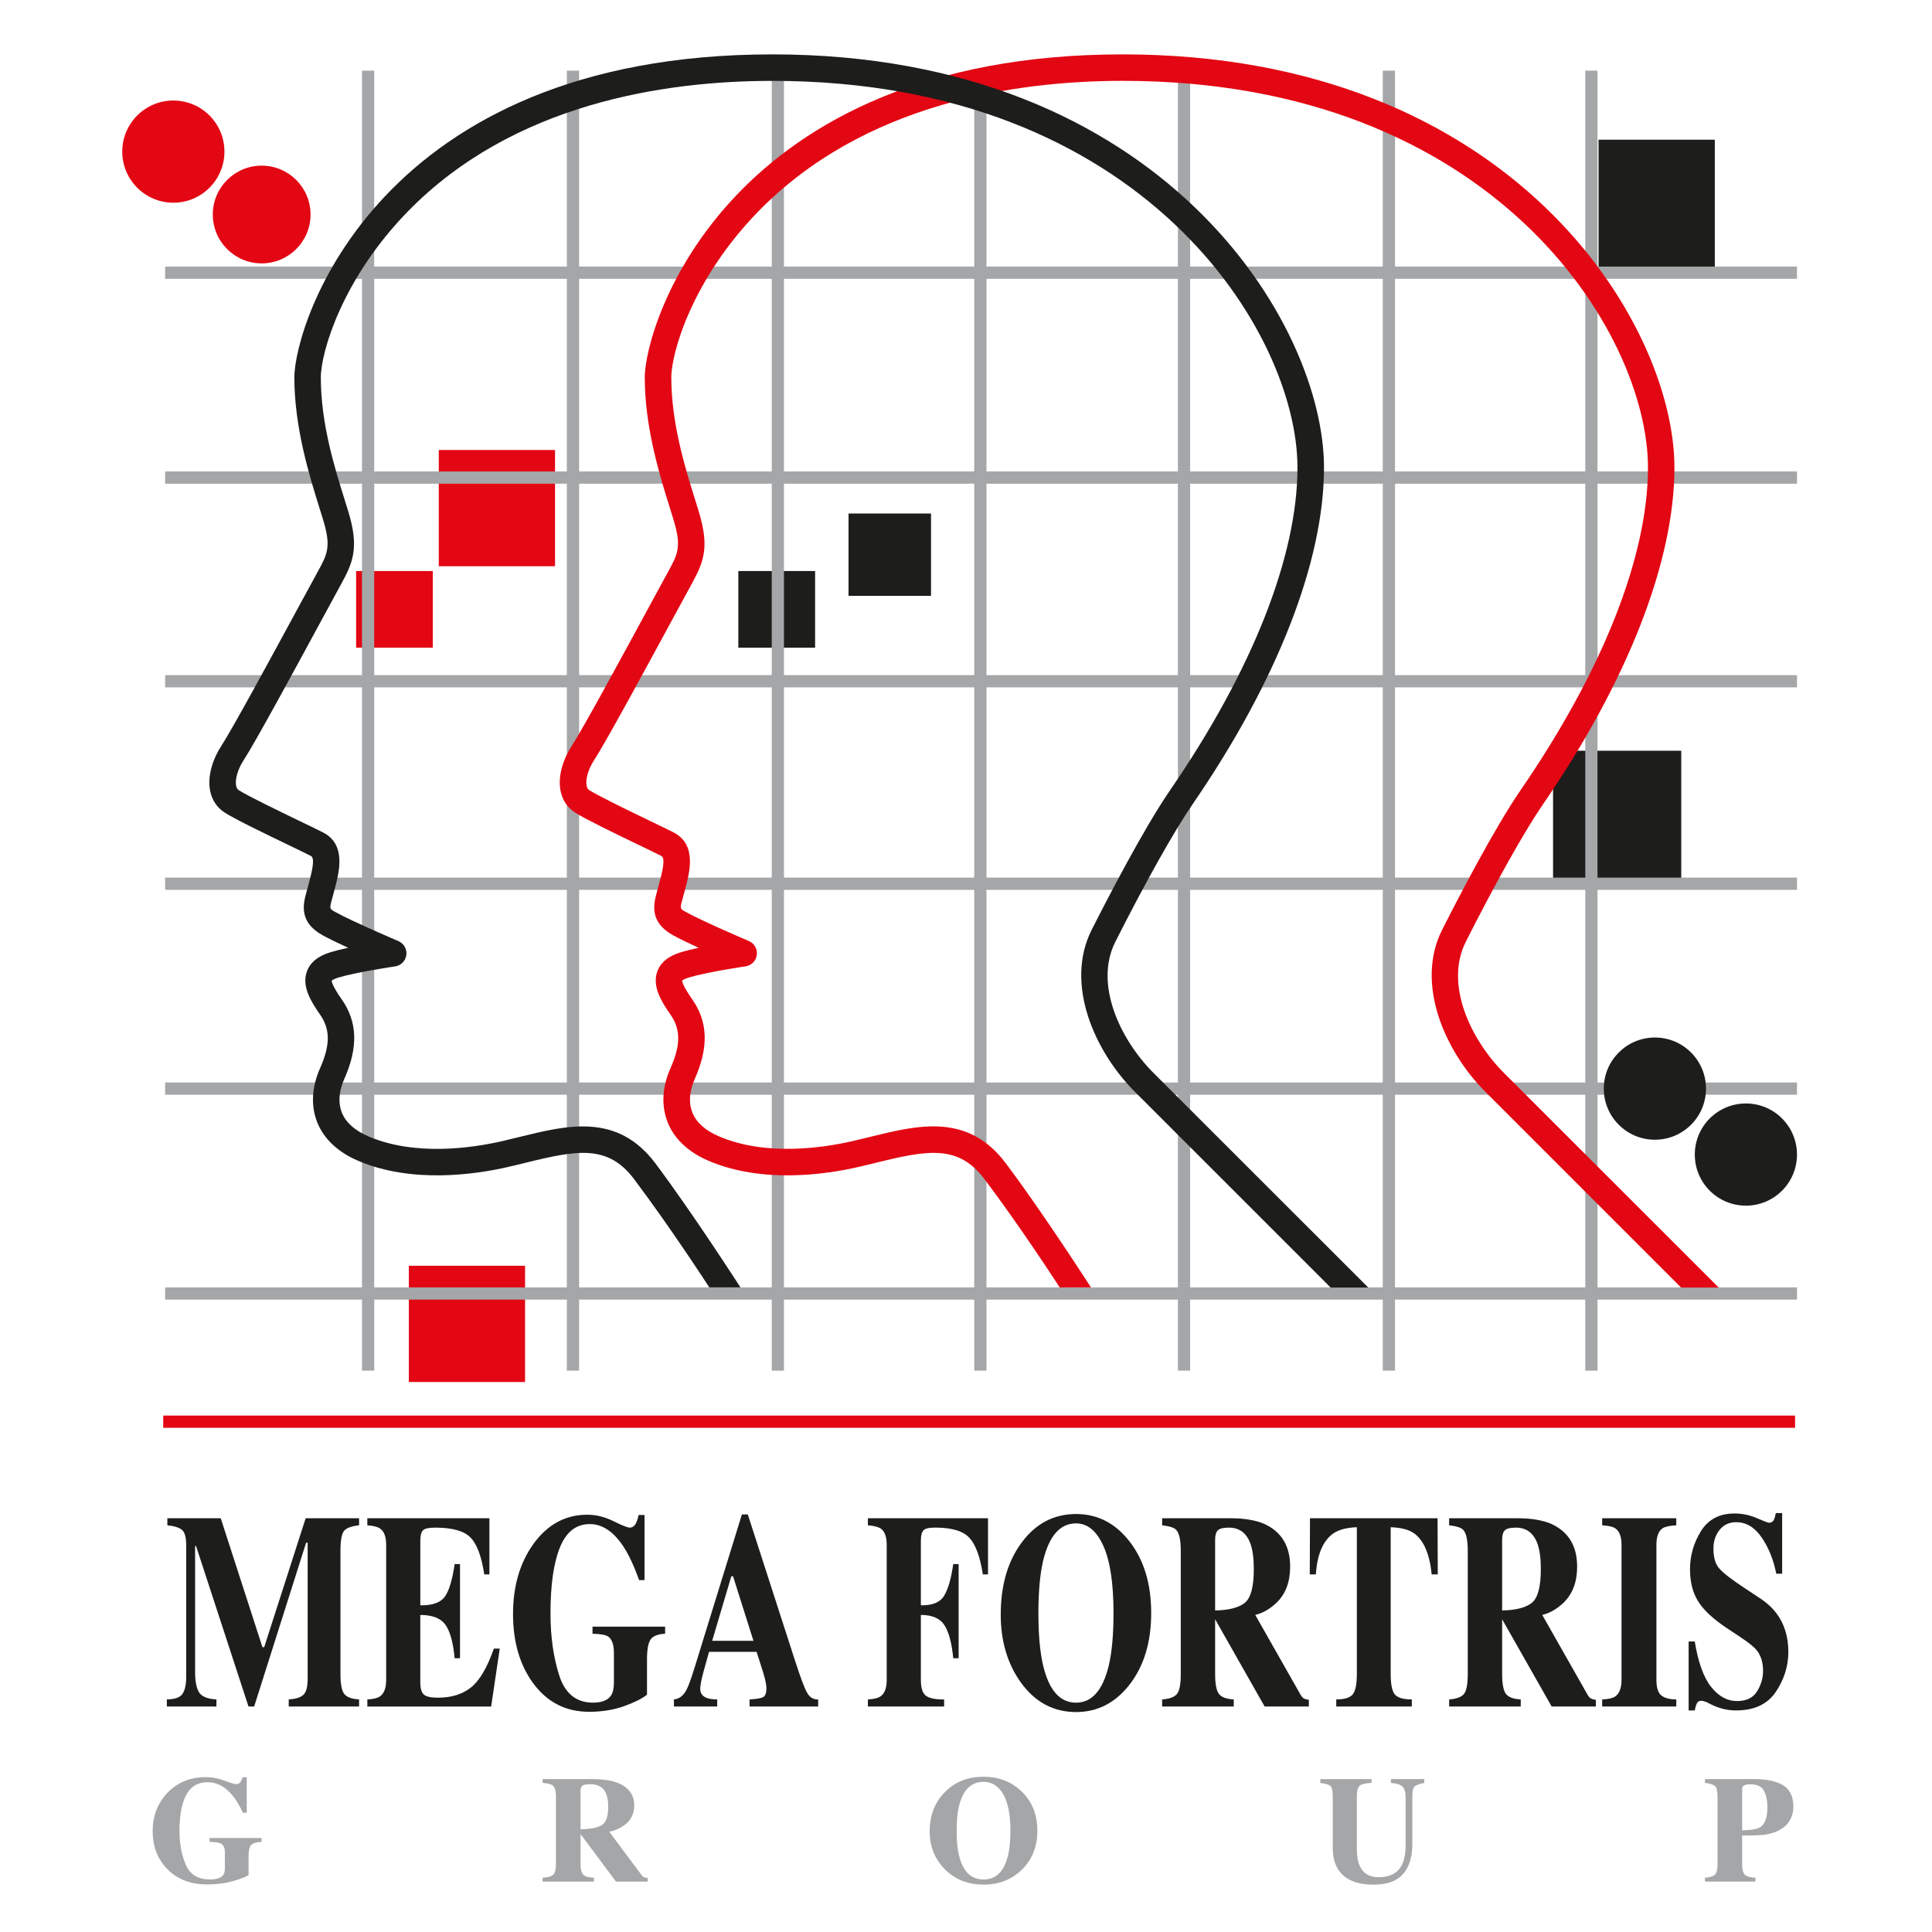 <?xml version="1.0" encoding="utf-8"?>
<!-- Generator: Adobe Illustrator 16.0.0, SVG Export Plug-In . SVG Version: 6.00 Build 0)  -->
<!DOCTYPE svg PUBLIC "-//W3C//DTD SVG 1.1//EN" "http://www.w3.org/Graphics/SVG/1.1/DTD/svg11.dtd">
<svg version="1.1" id="Calque_1" xmlns="http://www.w3.org/2000/svg" xmlns:xlink="http://www.w3.org/1999/xlink" x="0px" y="0px"
	 width="150.236px" height="150.236px" viewBox="0 0 150.236 150.236" enable-background="new 0 0 150.236 150.236"
	 xml:space="preserve">
<rect x="0" y="0" fill="#FFFFFF" width="150.236" height="150.236"/>
<g>
	<g>
		<path fill="#1D1D1B" d="M12.975,132.15c0.626-0.007,1.035-0.153,1.222-0.44c0.188-0.285,0.281-0.713,0.281-1.284v-10.292
			c0-0.589-0.108-0.977-0.323-1.161c-0.213-0.187-0.596-0.306-1.141-0.362v-0.549h4.151l3.243,10.025h0.137l3.224-10.025h4.154
			v0.549c-0.558,0.056-0.939,0.191-1.142,0.404c-0.205,0.215-0.306,0.739-0.306,1.573v9.583c0,0.797,0.101,1.32,0.306,1.565
			c0.204,0.247,0.584,0.384,1.142,0.413v0.55h-5.471v-0.55c0.488-0.022,0.855-0.129,1.102-0.322c0.248-0.194,0.37-0.621,0.37-1.276
			v-10.587h-0.12l-4.039,12.735h-0.442l-4.079-12.481h-0.073v9.795c0,0.721,0.101,1.251,0.306,1.583
			c0.204,0.332,0.655,0.518,1.352,0.554v0.55h-3.854V132.15z"/>
		<path fill="#1D1D1B" d="M28.566,132.701v-0.55c0.472-0.022,0.807-0.106,1.005-0.255c0.305-0.226,0.459-0.649,0.459-1.27v-10.492
			c0-0.63-0.159-1.054-0.475-1.271c-0.183-0.133-0.512-0.217-0.99-0.252v-0.55h9.492v4.368h-0.4
			c-0.21-1.395-0.564-2.352-1.067-2.865c-0.502-0.515-1.415-0.773-2.74-0.773c-0.504,0-0.824,0.07-0.961,0.208
			c-0.137,0.137-0.205,0.41-0.205,0.818v5.015c0.938,0.016,1.574-0.209,1.906-0.672c0.332-0.462,0.587-1.307,0.764-2.534h0.418v7.32
			h-0.418c-0.118-1.234-0.357-2.103-0.72-2.606c-0.363-0.504-1.013-0.758-1.951-0.758v5.248c0,0.458,0.09,0.771,0.271,0.937
			c0.18,0.166,0.547,0.248,1.105,0.248c1.051,0,1.911-0.268,2.575-0.804c0.665-0.535,1.255-1.541,1.769-3.015h0.458l-0.668,4.507
			h-9.627V132.701z"/>
		<path fill="#1D1D1B" d="M41.479,120.061c1.094-1.517,2.492-2.274,4.191-2.274c0.682,0,1.361,0.167,2.036,0.504
			c0.676,0.334,1.097,0.5,1.262,0.5c0.178,0,0.319-0.08,0.426-0.242c0.107-0.162,0.196-0.409,0.266-0.741h0.459v5.066h-0.418
			c-0.396-1.099-0.802-1.967-1.215-2.602c-0.772-1.171-1.647-1.757-2.623-1.757c-1.061,0-1.836,0.607-2.325,1.82
			c-0.488,1.213-0.731,2.919-0.731,5.12c0,1.806,0.227,3.414,0.679,4.828c0.453,1.414,1.329,2.119,2.626,2.119
			c0.702,0,1.174-0.193,1.417-0.58c0.139-0.219,0.21-0.55,0.21-0.994v-2.285c0-0.655-0.152-1.084-0.458-1.29
			c-0.199-0.127-0.602-0.197-1.207-0.211v-0.55h5.647v0.55c-0.569,0.028-0.946,0.18-1.131,0.45s-0.278,0.779-0.278,1.527v2.762
			c-0.365,0.296-0.954,0.593-1.77,0.888c-0.814,0.295-1.727,0.443-2.735,0.443c-1.829,0-3.291-0.758-4.385-2.273
			c-1.02-1.419-1.528-3.195-1.528-5.331C39.894,123.348,40.423,121.534,41.479,120.061z"/>
		<path fill="#1D1D1B" d="M52.405,132.15c0.397-0.036,0.717-0.272,0.958-0.708c0.155-0.276,0.378-0.881,0.667-1.821l3.662-11.856
			h0.459l3.676,11.381c0.414,1.277,0.72,2.1,0.926,2.47c0.204,0.371,0.492,0.548,0.868,0.535v0.55h-5.333v-0.55
			c0.535-0.029,0.889-0.088,1.056-0.18c0.169-0.093,0.254-0.325,0.254-0.698c0-0.169-0.042-0.426-0.128-0.772
			c-0.053-0.205-0.126-0.451-0.218-0.741l-0.418-1.312h-3.698c-0.242,0.86-0.397,1.422-0.467,1.683
			c-0.145,0.558-0.218,0.962-0.218,1.216c0,0.31,0.159,0.536,0.475,0.677c0.188,0.079,0.468,0.12,0.845,0.128v0.55h-3.364
			L52.405,132.15L52.405,132.15z M58.59,127.592l-1.585-5.014h-0.138l-1.487,5.014H58.59z"/>
		<path fill="#1D1D1B" d="M67.491,132.15c0.471-0.022,0.807-0.107,1.004-0.255c0.306-0.226,0.458-0.649,0.458-1.27v-10.482
			c0-0.626-0.15-1.05-0.45-1.269c-0.183-0.134-0.521-0.223-1.014-0.264v-0.55h9.341v4.368h-0.402
			c-0.204-1.347-0.549-2.291-1.03-2.828c-0.483-0.541-1.374-0.812-2.671-0.812c-0.482,0-0.79,0.073-0.92,0.218
			c-0.132,0.145-0.198,0.414-0.198,0.809v5.015c0.891,0.021,1.493-0.226,1.806-0.74c0.314-0.515,0.551-1.337,0.712-2.465h0.418v7.32
			h-0.418c-0.113-1.17-0.34-2.024-0.68-2.559c-0.34-0.536-0.953-0.806-1.839-0.806v5.047c0,0.669,0.15,1.094,0.446,1.274
			c0.297,0.179,0.752,0.262,1.364,0.249v0.551h-5.928V132.15z"/>
		<path fill="#1D1D1B" d="M87.821,119.848c1.131,1.446,1.698,3.308,1.698,5.585s-0.567,4.14-1.698,5.585
			c-1.105,1.411-2.486,2.115-4.144,2.115c-1.761,0-3.194-0.772-4.306-2.316c-1.035-1.451-1.552-3.208-1.552-5.267
			c0-2.271,0.542-4.136,1.626-5.597c1.093-1.48,2.505-2.22,4.231-2.22C85.34,117.734,86.719,118.438,87.821,119.848z
			 M86.219,129.517c0.247-1.044,0.37-2.405,0.37-4.084c0-2.306-0.262-4.044-0.786-5.214s-1.234-1.757-2.132-1.757
			c-1.245,0-2.099,0.979-2.561,2.931c-0.241,1.036-0.362,2.385-0.362,4.04c0,1.686,0.123,3.047,0.369,4.084
			c0.458,1.925,1.309,2.886,2.556,2.886C84.908,132.403,85.758,131.442,86.219,129.517z"/>
		<path fill="#1D1D1B" d="M90.37,132.15c0.558-0.036,0.938-0.174,1.144-0.413c0.204-0.238,0.305-0.761,0.305-1.564v-9.584
			c0-0.834-0.12-1.378-0.362-1.63c-0.16-0.169-0.523-0.284-1.087-0.348v-0.55h5.303c1.1,0,1.99,0.152,2.672,0.454
			c1.318,0.615,1.979,1.719,1.979,3.312c0,1.177-0.345,2.104-1.036,2.782c-0.529,0.506-1.089,0.831-1.677,0.971l3.501,6.167
			c0.092,0.171,0.187,0.28,0.289,0.333c0.102,0.053,0.229,0.086,0.378,0.101v0.52H98.34l-3.842-6.771h-0.007v4.242
			c0,0.762,0.095,1.274,0.289,1.539c0.193,0.264,0.579,0.409,1.158,0.439v0.55H90.37V132.15z M96.802,124.635
			c0.465-0.377,0.697-1.25,0.697-2.617c0-0.839-0.09-1.504-0.265-1.989c-0.307-0.826-0.865-1.238-1.674-1.238
			c-0.441,0-0.729,0.073-0.865,0.218c-0.138,0.145-0.205,0.382-0.205,0.713v5.511C95.568,125.211,96.339,125.012,96.802,124.635z"/>
		<path fill="#1D1D1B" d="M101.868,118.061h9.92l0.016,4.368h-0.474c-0.155-1.562-0.602-2.62-1.337-3.172
			c-0.412-0.303-1.029-0.47-1.851-0.498v11.411c0,0.797,0.106,1.327,0.319,1.588c0.212,0.261,0.652,0.392,1.324,0.392v0.55h-5.875
			v-0.55c0.644,0,1.07-0.133,1.283-0.396c0.212-0.266,0.318-0.792,0.318-1.583V118.76c-0.807,0.028-1.423,0.195-1.851,0.498
			c-0.788,0.566-1.234,1.623-1.336,3.172h-0.475L101.868,118.061z"/>
		<path fill="#1D1D1B" d="M112.688,132.15c0.558-0.036,0.938-0.174,1.143-0.413c0.203-0.238,0.305-0.761,0.305-1.564v-9.584
			c0-0.834-0.119-1.378-0.361-1.63c-0.161-0.169-0.524-0.284-1.088-0.348v-0.55h5.303c1.1,0,1.99,0.152,2.673,0.454
			c1.319,0.615,1.978,1.719,1.978,3.312c0,1.177-0.346,2.104-1.036,2.782c-0.528,0.506-1.087,0.831-1.677,0.971l3.502,6.167
			c0.092,0.171,0.187,0.28,0.29,0.333c0.103,0.054,0.228,0.086,0.378,0.101v0.52h-3.438l-3.844-6.771h-0.007v4.242
			c0,0.762,0.096,1.274,0.288,1.539c0.193,0.264,0.58,0.409,1.159,0.439v0.55h-5.567V132.15z M119.122,124.635
			c0.465-0.377,0.696-1.25,0.696-2.617c0-0.839-0.09-1.504-0.266-1.989c-0.307-0.826-0.864-1.238-1.673-1.238
			c-0.441,0-0.729,0.073-0.867,0.218c-0.137,0.145-0.204,0.382-0.204,0.713v5.511C117.885,125.211,118.658,125.012,119.122,124.635z
			"/>
		<path fill="#1D1D1B" d="M124.588,132.15c0.466-0.015,0.802-0.088,1.005-0.223c0.332-0.226,0.5-0.658,0.5-1.301v-10.492
			c0-0.638-0.159-1.065-0.476-1.28c-0.193-0.135-0.537-0.216-1.029-0.243v-0.55h5.762v0.55c-0.516,0.027-0.869,0.105-1.063,0.23
			c-0.321,0.218-0.481,0.647-0.481,1.293v10.492c0,0.607,0.128,1.013,0.386,1.216c0.257,0.205,0.644,0.308,1.159,0.308v0.55h-5.762
			V132.15z"/>
		<path fill="#1D1D1B" d="M131.313,127.644h0.475c0.263,1.618,0.687,2.796,1.27,3.53c0.586,0.736,1.256,1.104,2.012,1.104
			c0.733,0,1.256-0.253,1.564-0.757c0.311-0.507,0.465-1.036,0.465-1.593c0-0.65-0.161-1.18-0.484-1.589
			c-0.214-0.269-0.647-0.617-1.3-1.048l-1.05-0.698c-1.041-0.692-1.776-1.375-2.204-2.054c-0.429-0.678-0.643-1.514-0.643-2.508
			c0-1.06,0.283-2.047,0.849-2.964c0.568-0.916,1.438-1.376,2.609-1.376c0.596,0,1.171,0.12,1.728,0.358
			c0.557,0.241,0.875,0.361,0.953,0.361c0.181,0,0.304-0.069,0.372-0.206c0.068-0.14,0.123-0.319,0.166-0.545h0.489v4.718h-0.458
			c-0.215-1.093-0.593-2.034-1.137-2.823c-0.542-0.79-1.201-1.186-1.979-1.186c-0.544,0-0.976,0.2-1.292,0.599
			c-0.318,0.399-0.478,0.882-0.478,1.455c0,0.685,0.149,1.197,0.446,1.535c0.291,0.346,0.945,0.854,1.961,1.524l1.217,0.806
			c0.542,0.359,0.974,0.758,1.297,1.194c0.604,0.818,0.904,1.812,0.904,2.98c0,1.093-0.323,2.123-0.969,3.093
			c-0.647,0.969-1.682,1.453-3.106,1.453c-0.327,0-0.659-0.04-0.993-0.121c-0.336-0.082-0.666-0.207-0.993-0.375l-0.316-0.159
			c-0.073-0.028-0.145-0.052-0.213-0.069c-0.068-0.019-0.127-0.026-0.174-0.026c-0.169,0-0.284,0.065-0.349,0.195
			c-0.063,0.131-0.118,0.315-0.167,0.556h-0.473V127.644L131.313,127.644z"/>
	</g>
	<g>
		<path fill="#A4A6A8" d="M13.004,139.431c0.783-0.825,1.784-1.237,3-1.237c0.487,0,0.974,0.091,1.457,0.273
			c0.484,0.182,0.785,0.273,0.905,0.273c0.127,0,0.229-0.045,0.304-0.134c0.078-0.089,0.141-0.223,0.189-0.404h0.328v2.759h-0.297
			c-0.283-0.599-0.574-1.07-0.869-1.416c-0.553-0.637-1.179-0.956-1.877-0.956c-0.759,0-1.315,0.329-1.664,0.991
			c-0.349,0.66-0.524,1.59-0.524,2.787c0,0.983,0.161,1.86,0.486,2.628c0.325,0.769,0.952,1.154,1.881,1.154
			c0.503,0,0.84-0.105,1.015-0.317c0.099-0.117,0.149-0.298,0.149-0.539v-1.245c0-0.356-0.109-0.591-0.328-0.702
			c-0.142-0.07-0.43-0.108-0.864-0.116v-0.3h4.042v0.3c-0.407,0.015-0.675,0.097-0.81,0.245c-0.132,0.148-0.198,0.426-0.198,0.832
			v1.505c-0.261,0.161-0.684,0.322-1.268,0.483c-0.583,0.161-1.236,0.241-1.958,0.241c-1.31,0-2.355-0.412-3.137-1.237
			c-0.73-0.772-1.095-1.74-1.095-2.902C11.869,141.221,12.247,140.234,13.004,139.431z"/>
		<path fill="#A4A6A8" d="M42.194,146.014c0.4-0.02,0.672-0.094,0.818-0.225c0.146-0.131,0.219-0.415,0.219-0.852v-5.217
			c0-0.455-0.087-0.75-0.259-0.888c-0.114-0.092-0.374-0.155-0.778-0.189v-0.299h3.795c0.788,0,1.425,0.083,1.912,0.246
			c0.945,0.336,1.417,0.936,1.417,1.804c0,0.642-0.248,1.146-0.742,1.516c-0.378,0.276-0.779,0.452-1.201,0.529l2.507,3.357
			c0.064,0.093,0.134,0.153,0.207,0.182c0.074,0.03,0.163,0.047,0.271,0.055v0.283H47.9l-2.751-3.687h-0.004v2.31
			c0,0.415,0.068,0.693,0.207,0.838c0.139,0.144,0.415,0.225,0.829,0.238v0.301h-3.984v-0.303H42.194z M46.799,141.923
			c0.332-0.204,0.497-0.681,0.497-1.426c0-0.455-0.063-0.816-0.189-1.082c-0.219-0.448-0.618-0.673-1.198-0.673
			c-0.313,0-0.521,0.038-0.619,0.117c-0.098,0.079-0.147,0.209-0.147,0.391v2.998C45.915,142.237,46.465,142.127,46.799,141.923z"/>
		<path fill="#A4A6A8" d="M79.452,139.317c0.811,0.787,1.215,1.801,1.215,3.04c0,1.24-0.404,2.254-1.215,3.041
			c-0.79,0.768-1.779,1.152-2.966,1.152c-1.26,0-2.286-0.421-3.081-1.262c-0.741-0.791-1.112-1.746-1.112-2.867
			c0-1.236,0.388-2.252,1.164-3.046c0.783-0.807,1.792-1.209,3.028-1.209C77.677,138.165,78.665,138.55,79.452,139.317z
			 M78.305,144.58c0.177-0.567,0.266-1.31,0.266-2.224c0-1.255-0.188-2.202-0.562-2.839c-0.375-0.637-0.884-0.956-1.525-0.956
			c-0.892,0-1.503,0.532-1.833,1.596c-0.174,0.564-0.26,1.298-0.26,2.199c0,0.919,0.088,1.659,0.265,2.224
			c0.328,1.049,0.936,1.572,1.828,1.572C77.368,146.152,77.975,145.629,78.305,144.58z"/>
		<path fill="#A4A6A8" d="M106.655,138.344v0.299c-0.456,0.016-0.762,0.086-0.915,0.213c-0.154,0.127-0.23,0.413-0.23,0.865v3.952
			c0,0.6,0.069,1.063,0.212,1.392c0.257,0.605,0.751,0.91,1.481,0.91c0.906,0,1.518-0.336,1.837-1.008
			c0.176-0.37,0.264-0.887,0.264-1.552v-3.606c0-0.423-0.077-0.713-0.232-0.872c-0.156-0.16-0.461-0.258-0.912-0.29v-0.301h2.59
			v0.301c-0.375,0.071-0.624,0.161-0.745,0.267c-0.121,0.107-0.18,0.349-0.18,0.729v3.771c0,1.003-0.243,1.775-0.728,2.322
			c-0.484,0.545-1.244,0.817-2.28,0.817c-1.355,0-2.281-0.405-2.782-1.217c-0.265-0.431-0.397-0.985-0.397-1.664v-3.948
			c0-0.443-0.059-0.723-0.175-0.837c-0.118-0.115-0.382-0.194-0.792-0.239v-0.301h3.985V138.344z"/>
		<path fill="#A4A6A8" d="M132.581,146.014c0.39-0.027,0.648-0.108,0.781-0.244c0.133-0.137,0.198-0.414,0.198-0.832v-5.217
			c0-0.444-0.067-0.723-0.201-0.84c-0.135-0.116-0.395-0.196-0.778-0.238v-0.299h3.796c1.005,0,1.77,0.163,2.293,0.488
			c0.524,0.327,0.787,0.887,0.787,1.682c0,0.387-0.103,0.751-0.309,1.091c-0.205,0.34-0.543,0.612-1.015,0.82
			c-0.357,0.146-0.715,0.234-1.07,0.266c-0.357,0.03-0.889,0.046-1.591,0.046v2.2c0,0.434,0.072,0.718,0.219,0.852
			c0.146,0.134,0.419,0.21,0.818,0.225v0.301h-3.929V146.014z M136.877,142.087c0.373-0.238,0.558-0.752,0.558-1.538
			c0-0.536-0.09-0.97-0.27-1.302c-0.181-0.33-0.527-0.495-1.038-0.495c-0.234,0-0.401,0.028-0.502,0.084
			c-0.104,0.057-0.153,0.164-0.153,0.326v3.167C136.174,142.318,136.643,142.237,136.877,142.087z"/>
	</g>
	<rect x="12.692" y="110.077" fill="#E30613" width="126.896" height="0.951"/>
	<rect x="34.121" y="34.993" fill="#E30613" width="9.038" height="9.038"/>
	<rect x="27.692" y="44.404" fill="#E30613" width="5.964" height="5.963"/>
	<rect x="31.792" y="98.428" fill="#E30613" width="9.037" height="9.038"/>
	<rect x="124.308" y="10.863" fill="#1D1D1B" width="9.038" height="9.955"/>
	<rect x="120.769" y="58.379" fill="#1D1D1B" width="9.968" height="9.954"/>
	<rect x="57.413" y="44.404" fill="#1D1D1B" width="5.971" height="5.963"/>
	<rect x="65.984" y="39.932" fill="#1D1D1B" width="6.414" height="6.404"/>
	<circle fill="#E30613" cx="13.48" cy="11.79" r="3.973"/>
	<circle fill="#E30613" cx="20.348" cy="16.681" r="3.8"/>
	<g>
		<rect x="12.842" y="20.73" fill="#A4A6A8" width="126.896" height="0.951"/>
		<rect x="12.842" y="36.661" fill="#A4A6A8" width="126.896" height="0.952"/>
		<rect x="12.842" y="52.5" fill="#A4A6A8" width="126.896" height="0.951"/>
		<rect x="12.842" y="68.245" fill="#A4A6A8" width="126.896" height="0.951"/>
		<rect x="12.842" y="84.178" fill="#A4A6A8" width="126.896" height="0.95"/>
		<rect x="12.842" y="100.109" fill="#A4A6A8" width="126.896" height="0.952"/>
	</g>
	<g>
		<rect x="107.529" y="5.494" fill="#A4A6A8" width="0.95" height="101.089"/>
		<rect x="91.596" y="5.494" fill="#A4A6A8" width="0.951" height="101.089"/>
		<rect x="75.759" y="5.494" fill="#A4A6A8" width="0.95" height="101.089"/>
		<rect x="60.012" y="5.494" fill="#A4A6A8" width="0.951" height="101.089"/>
		<rect x="44.081" y="5.494" fill="#A4A6A8" width="0.952" height="101.089"/>
		<rect x="28.149" y="5.494" fill="#A4A6A8" width="0.951" height="101.089"/>
		<rect x="123.275" y="5.494" fill="#A4A6A8" width="0.949" height="101.089"/>
	</g>
	<path fill="#E30613" d="M82.406,100.112c-0.297-0.452-2.976-4.593-5.841-8.409c-2.034-2.709-4.4-2.281-8.406-1.295
		c-0.462,0.113-0.93,0.23-1.401,0.337c-2.563,0.589-7.489,1.307-11.668-0.483c-1.572-0.675-2.672-1.713-3.177-3.004
		c-0.502-1.276-0.423-2.727,0.227-4.195c0.802-1.812,0.8-3.021-0.009-4.176c-0.705-1.009-1.424-2.179-1.025-3.324
		c0.251-0.717,0.881-1.23,1.877-1.527c0.389-0.115,0.857-0.228,1.343-0.334c-0.772-0.354-1.519-0.714-2.002-0.982
		c-1.892-1.053-1.487-2.492-1.218-3.446c0.039-0.133,0.078-0.272,0.115-0.418l0.082-0.316c0.177-0.673,0.474-1.803,0.127-1.977
		c-0.354-0.182-0.987-0.487-1.73-0.845c-1.811-0.873-4.063-1.958-4.951-2.513c-0.595-0.372-0.991-0.941-1.147-1.646
		c-0.272-1.23,0.25-2.62,0.83-3.511c0.894-1.371,3.958-7.024,5.985-10.764c0.641-1.181,1.175-2.168,1.505-2.767
		c0.796-1.447,1.094-1.988,0.448-4.113c-0.083-0.277-0.175-0.572-0.273-0.884c-0.78-2.496-1.959-6.268-1.959-10.167
		c0-4.133,6.461-25.124,37.173-25.124c30.312,0,42.896,20.925,42.896,32.128c0,7.298-3.636,16.607-10.239,26.212
		c-1.421,2.068-3.647,6.036-5.984,10.662c-1.67,3.302,0.371,7.608,2.972,10.21l16.694,16.681h-2.926l-15.224-15.225
		c-3.11-3.11-5.485-8.377-3.355-12.596c1.142-2.258,4.021-7.837,6.096-10.853c6.399-9.312,9.908-18.205,9.908-25.091
		c0-10.485-11.979-30.07-40.835-30.07c-8.409,0-20.152,1.763-28.347,10.155c-5.112,5.239-6.765,10.96-6.765,12.91
		c0,3.585,1.078,7.033,1.864,9.552c0.099,0.318,0.194,0.619,0.279,0.9c0.856,2.819,0.351,3.95-0.614,5.706
		c-0.328,0.597-0.861,1.579-1.499,2.755c-2.043,3.769-5.132,9.465-6.07,10.908c-0.42,0.647-0.65,1.463-0.544,1.941
		c0.046,0.207,0.141,0.29,0.228,0.345c0.791,0.492,3.081,1.597,4.753,2.404c0.762,0.366,1.409,0.678,1.771,0.864
		c1.823,0.929,1.265,3.062,0.929,4.335l-0.076,0.3c-0.043,0.163-0.086,0.321-0.129,0.471c-0.232,0.825-0.232,0.825,0.236,1.084
		c1.292,0.719,4.868,2.247,4.904,2.26c0.424,0.182,0.676,0.623,0.617,1.082c-0.06,0.458-0.417,0.82-0.874,0.886
		c-0.029,0.004-2.933,0.428-4.404,0.865c-0.426,0.128-0.527,0.249-0.528,0.25c0.002,0.044,0.025,0.368,0.778,1.442
		c1.231,1.759,1.297,3.728,0.206,6.192c-0.295,0.665-0.567,1.657-0.195,2.608c0.305,0.777,1.002,1.404,2.071,1.863
		c3.642,1.559,8.077,0.901,10.396,0.369c0.462-0.106,0.918-0.22,1.37-0.33c3.736-0.92,7.596-1.871,10.545,2.059
		c2.908,3.875,6.584,9.596,6.616,9.645L82.406,100.112z"/>
	<circle fill="#1D1D1B" cx="128.688" cy="84.653" r="3.974"/>
	<circle fill="#1D1D1B" cx="135.764" cy="89.781" r="3.973"/>
	<path fill="#1D1D1B" d="M55.157,100.112c-0.295-0.452-2.976-4.593-5.84-8.409c-2.034-2.709-4.399-2.281-8.406-1.295
		c-0.461,0.113-0.928,0.23-1.401,0.337c-2.563,0.589-7.489,1.307-11.668-0.483c-1.573-0.675-2.672-1.713-3.18-3.004
		c-0.5-1.276-0.422-2.727,0.229-4.195c0.801-1.812,0.798-3.021-0.009-4.176c-0.705-1.009-1.425-2.179-1.025-3.324
		c0.249-0.717,0.881-1.23,1.875-1.527c0.39-0.115,0.858-0.228,1.344-0.334c-0.773-0.354-1.519-0.714-2.002-0.982
		c-1.893-1.05-1.487-2.492-1.217-3.446c0.037-0.133,0.076-0.272,0.113-0.418l0.083-0.316c0.176-0.673,0.473-1.803,0.127-1.977
		c-0.355-0.182-0.987-0.487-1.729-0.845c-1.811-0.873-4.066-1.958-4.952-2.513c-0.595-0.372-0.991-0.941-1.146-1.646
		c-0.273-1.23,0.249-2.62,0.829-3.511c0.895-1.371,3.959-7.024,5.986-10.764c0.641-1.181,1.174-2.168,1.506-2.767
		c0.795-1.447,1.093-1.988,0.447-4.113c-0.085-0.277-0.177-0.572-0.274-0.884c-0.78-2.496-1.958-6.268-1.958-10.167
		c0-4.133,6.461-25.124,37.173-25.124c30.312,0,42.894,20.925,42.894,32.128c0,7.298-3.636,16.607-10.24,26.212
		c-1.421,2.068-3.646,6.036-5.983,10.662c-1.67,3.302,0.371,7.608,2.971,10.21l16.694,16.681h-2.926L88.247,84.897
		c-3.11-3.11-5.485-8.377-3.354-12.596c1.142-2.257,4.021-7.836,6.094-10.852c6.401-9.312,9.907-18.206,9.907-25.091
		c0-10.485-11.976-30.069-40.833-30.069c-8.411,0-20.154,1.762-28.347,10.155c-5.113,5.238-6.766,10.96-6.766,12.91
		c0,3.585,1.078,7.034,1.866,9.553c0.099,0.318,0.192,0.618,0.279,0.899c0.856,2.819,0.351,3.95-0.616,5.707
		c-0.328,0.597-0.86,1.579-1.498,2.754c-2.043,3.77-5.13,9.465-6.069,10.908c-0.422,0.646-0.65,1.463-0.546,1.941
		c0.046,0.207,0.141,0.29,0.228,0.345c0.791,0.493,3.081,1.597,4.752,2.404c0.76,0.366,1.408,0.679,1.771,0.864
		c1.822,0.929,1.263,3.062,0.93,4.336l-0.078,0.299c-0.042,0.165-0.085,0.322-0.127,0.472c-0.232,0.826-0.232,0.826,0.235,1.085
		c1.294,0.719,4.868,2.246,4.904,2.26c0.424,0.182,0.678,0.624,0.619,1.081c-0.061,0.458-0.417,0.821-0.874,0.886
		c-0.03,0.005-2.933,0.428-4.404,0.866c-0.426,0.128-0.527,0.248-0.528,0.25c0.002,0.043,0.025,0.368,0.776,1.442
		c1.232,1.759,1.298,3.728,0.206,6.191c-0.295,0.666-0.567,1.658-0.195,2.609c0.305,0.776,1.002,1.404,2.072,1.862
		c3.642,1.559,8.078,0.901,10.397,0.369c0.461-0.106,0.918-0.219,1.37-0.33c3.736-0.919,7.597-1.87,10.546,2.059
		c2.908,3.876,6.583,9.596,6.616,9.645H55.157z"/>
</g>
</svg>
